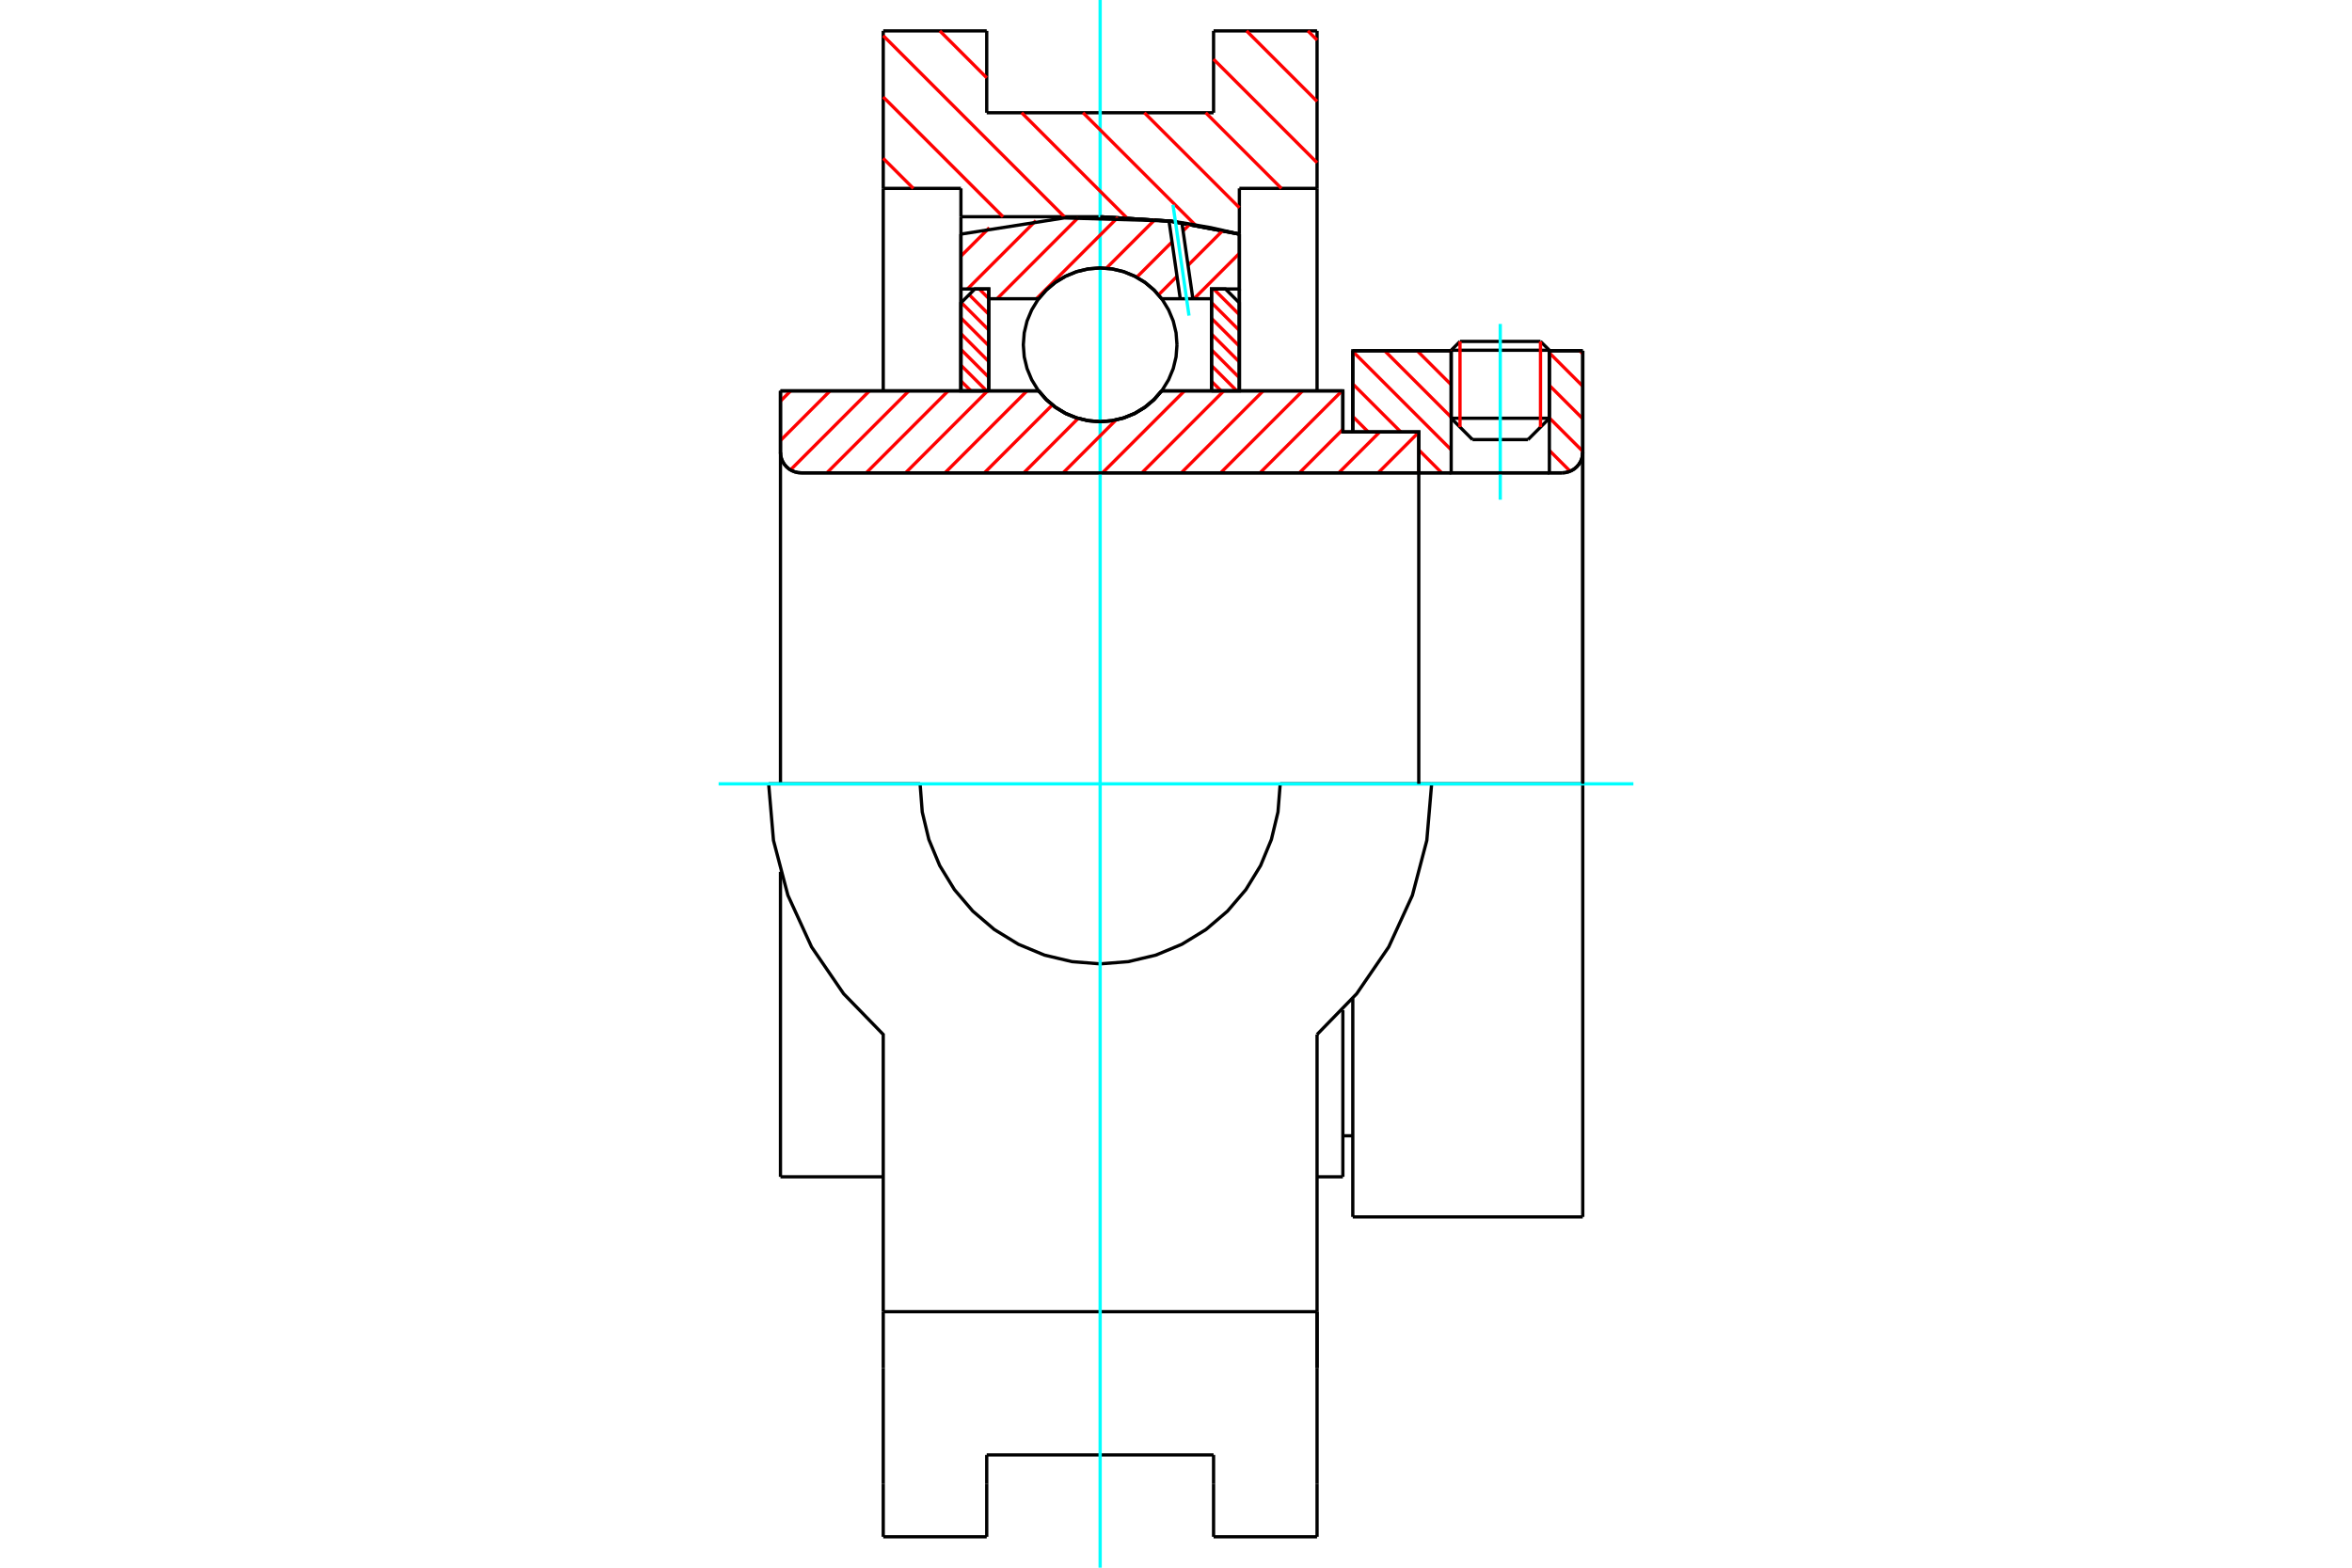 <?xml version="1.0" standalone="no"?>
<!DOCTYPE svg PUBLIC "-//W3C//DTD SVG 1.1//EN"
	"http://www.w3.org/Graphics/SVG/1.1/DTD/svg11.dtd">
<svg xmlns="http://www.w3.org/2000/svg" height="100%" width="100%" viewBox="0 0 36000 24000">
	<rect x="-1800" y="-1200" width="39600" height="26400" style="fill:#FFF"/>
	<g style="fill:none; fill-rule:evenodd" transform="matrix(1 0 0 1 0 0)">
		<g style="fill:none; stroke:#000; stroke-width:50; shape-rendering:geometricPrecision">
			<line x1="20554" y1="6612" x2="20706" y2="6612"/>
			<line x1="20554" y1="18016" x2="20554" y2="15464"/>
			<line x1="20554" y1="5984" x2="20554" y2="6612"/>
			<line x1="11946" y1="18016" x2="11946" y2="13346"/>
			<line x1="11946" y1="5984" x2="15898" y2="5984"/>
			<line x1="17780" y1="5984" x2="20554" y2="5984"/>
			<polyline points="15898,5984 16018,6121 16157,6237 16313,6331 16481,6399 16658,6441 16839,6455 17020,6441 17197,6399 17365,6331 17521,6237 17660,6121 17780,5984"/>
			<polyline points="11946,6923 11949,6973 11961,7021 11980,7067 12006,7109 12038,7146 12076,7179 12118,7204 12164,7223 12212,7235 12261,7239"/>
			<line x1="11946" y1="6923" x2="11946" y2="12000"/>
			<line x1="11946" y1="6923" x2="11946" y2="5984"/>
			<line x1="23715" y1="6403" x2="23715" y2="5370"/>
			<line x1="23388" y1="6730" x2="23715" y2="6403"/>
			<line x1="22212" y1="6403" x2="22538" y2="6730"/>
			<line x1="22212" y1="5370" x2="22212" y2="6403"/>
			<line x1="22212" y1="5370" x2="20706" y2="5370"/>
			<line x1="20706" y1="6612" x2="20706" y2="5370"/>
			<line x1="23911" y1="7239" x2="12261" y2="7239"/>
			<polyline points="23911,7239 23960,7235 24008,7223 24054,7204 24096,7179 24134,7146 24166,7109 24192,7067 24211,7021 24222,6973 24226,6923"/>
			<line x1="24226" y1="5370" x2="24226" y2="6923"/>
			<line x1="24226" y1="5370" x2="23715" y2="5370"/>
			<polyline points="24226,18630 24226,12000 21913,12000"/>
			<line x1="20706" y1="18630" x2="20706" y2="15285"/>
			<line x1="24226" y1="6923" x2="24226" y2="12000"/>
			<line x1="22212" y1="6403" x2="23715" y2="6403"/>
			<line x1="23715" y1="5362" x2="22212" y2="5362"/>
			<line x1="22347" y1="5227" x2="23579" y2="5227"/>
			<line x1="23388" y1="6730" x2="22538" y2="6730"/>
			<line x1="20554" y1="17388" x2="20706" y2="17388"/>
			<line x1="20159" y1="18016" x2="20554" y2="18016"/>
			<line x1="11946" y1="18016" x2="13519" y2="18016"/>
			<line x1="20706" y1="18630" x2="24226" y2="18630"/>
			<line x1="22212" y1="5362" x2="22212" y2="5370"/>
			<line x1="23715" y1="5370" x2="23715" y2="5362"/>
			<line x1="22347" y1="5227" x2="22212" y2="5362"/>
			<line x1="23715" y1="5362" x2="23579" y2="5227"/>
			<line x1="20159" y1="473" x2="20159" y2="2884"/>
			<line x1="18575" y1="473" x2="20159" y2="473"/>
			<line x1="18575" y1="1726" x2="18575" y2="473"/>
			<line x1="15103" y1="1726" x2="18575" y2="1726"/>
			<line x1="15103" y1="473" x2="15103" y2="1726"/>
			<line x1="13519" y1="473" x2="15103" y2="473"/>
			<line x1="13519" y1="2884" x2="13519" y2="473"/>
			<line x1="14708" y1="2884" x2="13519" y2="2884"/>
			<line x1="14708" y1="3318" x2="14708" y2="2884"/>
			<line x1="16839" y1="3318" x2="14708" y2="3318"/>
			<polyline points="18970,3584 17913,3385 16839,3318"/>
			<line x1="18970" y1="2884" x2="18970" y2="3584"/>
			<line x1="20159" y1="2884" x2="18970" y2="2884"/>
			<line x1="21913" y1="12000" x2="19595" y2="12000"/>
			<line x1="14083" y1="12000" x2="11765" y2="12000"/>
			<polyline points="14083,12000 14116,12431 14217,12852 14383,13251 14609,13620 14890,13949 15219,14230 15588,14456 15987,14622 16408,14722 16839,14756 17270,14722 17691,14622 18090,14456 18459,14230 18788,13949 19069,13620 19295,13251 19460,12852 19561,12431 19595,12000"/>
			<polyline points="11765,12000 11839,12866 12060,13707 12422,14497 12913,15214 13519,15837 13519,20081"/>
			<line x1="20159" y1="20081" x2="13519" y2="20081"/>
			<line x1="20159" y1="15837" x2="20159" y2="20081"/>
			<polyline points="20159,15837 20765,15214 21256,14497 21618,13707 21839,12866 21913,12000"/>
			<line x1="20159" y1="20943" x2="20159" y2="20081"/>
			<line x1="20159" y1="22719" x2="20159" y2="20943"/>
			<line x1="20159" y1="23527" x2="20159" y2="22719"/>
			<line x1="20159" y1="20081" x2="20159" y2="20943"/>
			<line x1="20159" y1="2884" x2="20159" y2="5984"/>
			<line x1="13519" y1="5984" x2="13519" y2="2884"/>
			<line x1="13519" y1="22719" x2="13519" y2="23527"/>
			<line x1="13519" y1="20943" x2="13519" y2="22719"/>
			<line x1="13519" y1="20943" x2="13519" y2="20081"/>
			<line x1="18970" y1="3584" x2="18970" y2="5984"/>
			<line x1="14708" y1="5984" x2="14708" y2="3318"/>
			<line x1="15103" y1="22719" x2="15103" y2="22274"/>
			<line x1="15103" y1="23527" x2="15103" y2="22719"/>
			<line x1="15103" y1="22274" x2="18575" y2="22274"/>
			<line x1="18575" y1="22719" x2="18575" y2="23527"/>
			<line x1="18575" y1="22274" x2="18575" y2="22719"/>
			<line x1="18575" y1="23527" x2="20159" y2="23527"/>
			<line x1="13519" y1="23527" x2="15103" y2="23527"/>
			<polyline points="18970,3584 17913,3385 16839,3318"/>
		</g>
		<g style="fill:none; stroke:#0FF; stroke-width:50; shape-rendering:geometricPrecision">
			<line x1="22963" y1="7650" x2="22963" y2="4959"/>
			<line x1="10999" y1="12000" x2="25001" y2="12000"/>
			<line x1="16839" y1="24000" x2="16839" y2="0"/>
		</g>
		<g style="fill:none; stroke:#F00; stroke-width:50; shape-rendering:geometricPrecision">
			<line x1="20019" y1="473" x2="20159" y2="613"/>
			<line x1="19080" y1="473" x2="20159" y2="1552"/>
			<line x1="18575" y1="907" x2="20159" y2="2491"/>
			<line x1="18455" y1="1726" x2="19613" y2="2884"/>
			<line x1="17516" y1="1726" x2="18970" y2="3180"/>
			<line x1="16577" y1="1726" x2="18296" y2="3445"/>
			<line x1="14385" y1="473" x2="15103" y2="1191"/>
			<line x1="15638" y1="1726" x2="17242" y2="3330"/>
			<line x1="13519" y1="546" x2="16291" y2="3318"/>
			<line x1="13519" y1="1485" x2="15352" y2="3318"/>
			<line x1="13519" y1="2424" x2="13979" y2="2884"/>
		</g>
		<g style="fill:none; stroke:#000; stroke-width:50; shape-rendering:geometricPrecision">
			<polyline points="18970,3584 17913,3385 16839,3318"/>
		</g>
		<g style="fill:none; stroke:#F00; stroke-width:50; shape-rendering:geometricPrecision">
			<line x1="23579" y1="5227" x2="23579" y2="6539"/>
			<line x1="22347" y1="6539" x2="22347" y2="5227"/>
			<line x1="14708" y1="5832" x2="14861" y2="5984"/>
			<line x1="14708" y1="5591" x2="15102" y2="5984"/>
			<line x1="14708" y1="5349" x2="15134" y2="5776"/>
			<line x1="14708" y1="5108" x2="15134" y2="5535"/>
			<line x1="14708" y1="4867" x2="15134" y2="5293"/>
			<line x1="14714" y1="4632" x2="15134" y2="5052"/>
			<line x1="14834" y1="4511" x2="15134" y2="4811"/>
			<line x1="14988" y1="4424" x2="15134" y2="4570"/>
		</g>
		<g style="fill:none; stroke:#000; stroke-width:50; shape-rendering:geometricPrecision">
			<polyline points="15134,5984 15134,4424 14921,4424 14708,4637 14708,5984 15134,5984"/>
		</g>
		<g style="fill:none; stroke:#F00; stroke-width:50; shape-rendering:geometricPrecision">
			<line x1="18576" y1="4424" x2="18970" y2="4818"/>
			<line x1="18544" y1="4633" x2="18970" y2="5059"/>
			<line x1="18544" y1="4874" x2="18970" y2="5300"/>
			<line x1="18544" y1="5115" x2="18970" y2="5541"/>
			<line x1="18544" y1="5356" x2="18970" y2="5783"/>
			<line x1="18544" y1="5597" x2="18931" y2="5984"/>
			<line x1="18544" y1="5838" x2="18690" y2="5984"/>
		</g>
		<g style="fill:none; stroke:#000; stroke-width:50; shape-rendering:geometricPrecision">
			<polyline points="18544,5984 18544,4424 18757,4424 18970,4637 18970,5984 18544,5984"/>
			<polyline points="18015,5279 18001,5095 17958,4915 17887,4745 17791,4587 17671,4447 17530,4327 17373,4231 17202,4160 17023,4117 16839,4102 16655,4117 16476,4160 16305,4231 16148,4327 16007,4447 15887,4587 15791,4745 15720,4915 15677,5095 15663,5279 15677,5463 15720,5642 15791,5813 15887,5970 16007,6110 16148,6230 16305,6327 16476,6397 16655,6440 16839,6455 17023,6440 17202,6397 17373,6327 17530,6230 17671,6110 17791,5970 17887,5813 17958,5642 18001,5463 18015,5279"/>
		</g>
		<g style="fill:none; stroke:#F00; stroke-width:50; shape-rendering:geometricPrecision">
			<line x1="24181" y1="5370" x2="24226" y2="5415"/>
			<line x1="23715" y1="5402" x2="24226" y2="5913"/>
			<line x1="23715" y1="5900" x2="24226" y2="6411"/>
			<line x1="23715" y1="6398" x2="24226" y2="6909"/>
			<line x1="22190" y1="5370" x2="22212" y2="5392"/>
			<line x1="23715" y1="6896" x2="24033" y2="7214"/>
			<line x1="21692" y1="5370" x2="22212" y2="5890"/>
			<line x1="21194" y1="5370" x2="22212" y2="6388"/>
			<line x1="20706" y1="5380" x2="22212" y2="6886"/>
			<line x1="20706" y1="5878" x2="21440" y2="6612"/>
			<line x1="21716" y1="6888" x2="22067" y2="7239"/>
			<line x1="20706" y1="6376" x2="20942" y2="6612"/>
		</g>
		<g style="fill:none; stroke:#000; stroke-width:50; shape-rendering:geometricPrecision">
			<line x1="24226" y1="12000" x2="24226" y2="5370"/>
			<polyline points="23911,7239 23960,7235 24008,7223 24054,7204 24096,7179 24134,7146 24166,7109 24192,7067 24211,7021 24222,6973 24226,6923"/>
			<polyline points="23911,7239 23715,7239 23715,5370"/>
			<polyline points="23715,7239 22212,7239 22212,5370"/>
			<polyline points="22212,7239 21716,7239 21716,12000"/>
			<polyline points="21716,7239 21716,6612 20706,6612 20706,5370 22212,5370"/>
			<line x1="23715" y1="5370" x2="24226" y2="5370"/>
		</g>
		<g style="fill:none; stroke:#F00; stroke-width:50; shape-rendering:geometricPrecision">
			<line x1="18970" y1="3879" x2="18276" y2="4573"/>
			<line x1="18717" y1="3528" x2="18184" y2="4062"/>
			<line x1="18016" y1="4230" x2="17732" y2="4514"/>
			<line x1="18214" y1="3430" x2="18108" y2="3535"/>
			<line x1="17939" y1="3704" x2="17399" y2="4244"/>
			<line x1="17677" y1="3363" x2="16933" y2="4107"/>
			<line x1="17111" y1="3327" x2="15865" y2="4573"/>
			<line x1="16506" y1="3329" x2="15262" y2="4573"/>
			<line x1="15855" y1="3378" x2="14808" y2="4424"/>
			<line x1="15143" y1="3487" x2="14708" y2="3921"/>
		</g>
		<g style="fill:none; stroke:#000; stroke-width:50; shape-rendering:geometricPrecision">
			<polyline points="14708,5984 14708,4424 14708,3584"/>
			<polyline points="17893,3383 16291,3336 14708,3584"/>
			<polyline points="18090,3409 17991,3395 17893,3383"/>
			<polyline points="18970,3584 18532,3485 18090,3409"/>
			<polyline points="18970,3584 18970,4424 18544,4424 18544,4573 18544,5984"/>
			<polyline points="18544,4573 18258,4573 18065,4573 17780,4573 17660,4436 17521,4320 17365,4227 17197,4158 17020,4116 16839,4102 16658,4116 16481,4158 16313,4227 16157,4320 16018,4436 15898,4573 15134,4573 15134,5984"/>
			<polyline points="15134,4573 15134,4424 14708,4424"/>
			<line x1="18970" y1="4424" x2="18970" y2="5984"/>
		</g>
		<g style="fill:none; stroke:#0FF; stroke-width:50; shape-rendering:geometricPrecision">
			<line x1="18199" y1="4832" x2="17954" y2="3136"/>
		</g>
		<g style="fill:none; stroke:#000; stroke-width:50; shape-rendering:geometricPrecision">
			<line x1="18065" y1="4573" x2="17893" y2="3383"/>
			<line x1="18258" y1="4573" x2="18090" y2="3409"/>
		</g>
		<g style="fill:none; stroke:#F00; stroke-width:50; shape-rendering:geometricPrecision">
			<line x1="21716" y1="7219" x2="21697" y2="7239"/>
			<line x1="21716" y1="6617" x2="21094" y2="7239"/>
			<line x1="21119" y1="6612" x2="20491" y2="7239"/>
			<line x1="20554" y1="6573" x2="19889" y2="7239"/>
			<line x1="20541" y1="5984" x2="19286" y2="7239"/>
			<line x1="19938" y1="5984" x2="18683" y2="7239"/>
			<line x1="19335" y1="5984" x2="18081" y2="7239"/>
			<line x1="18732" y1="5984" x2="17478" y2="7239"/>
			<line x1="18130" y1="5984" x2="16875" y2="7239"/>
			<line x1="17082" y1="6429" x2="16272" y2="7239"/>
			<line x1="16503" y1="6405" x2="15670" y2="7239"/>
			<line x1="16107" y1="6199" x2="15067" y2="7239"/>
			<line x1="15719" y1="5984" x2="14464" y2="7239"/>
			<line x1="15116" y1="5984" x2="13861" y2="7239"/>
			<line x1="14513" y1="5984" x2="13259" y2="7239"/>
			<line x1="13911" y1="5984" x2="12656" y2="7239"/>
			<line x1="13308" y1="5984" x2="12099" y2="7194"/>
			<line x1="12705" y1="5984" x2="11946" y2="6744"/>
			<line x1="12102" y1="5984" x2="11946" y2="6141"/>
		</g>
		<g style="fill:none; stroke:#000; stroke-width:50; shape-rendering:geometricPrecision">
			<polyline points="11946,5984 11946,6923 11949,6973 11961,7021 11980,7067 12006,7109 12038,7146 12076,7179 12118,7204 12164,7223 12212,7235 12261,7239 21716,7239 21716,6612 20554,6612 20554,5984 17780,5984"/>
			<polyline points="15898,5984 16018,6121 16157,6237 16313,6331 16481,6399 16658,6441 16839,6455 17020,6441 17197,6399 17365,6331 17521,6237 17660,6121 17780,5984"/>
			<polyline points="15898,5984 12372,5984 11946,5984"/>
		</g>
	</g>
</svg>
